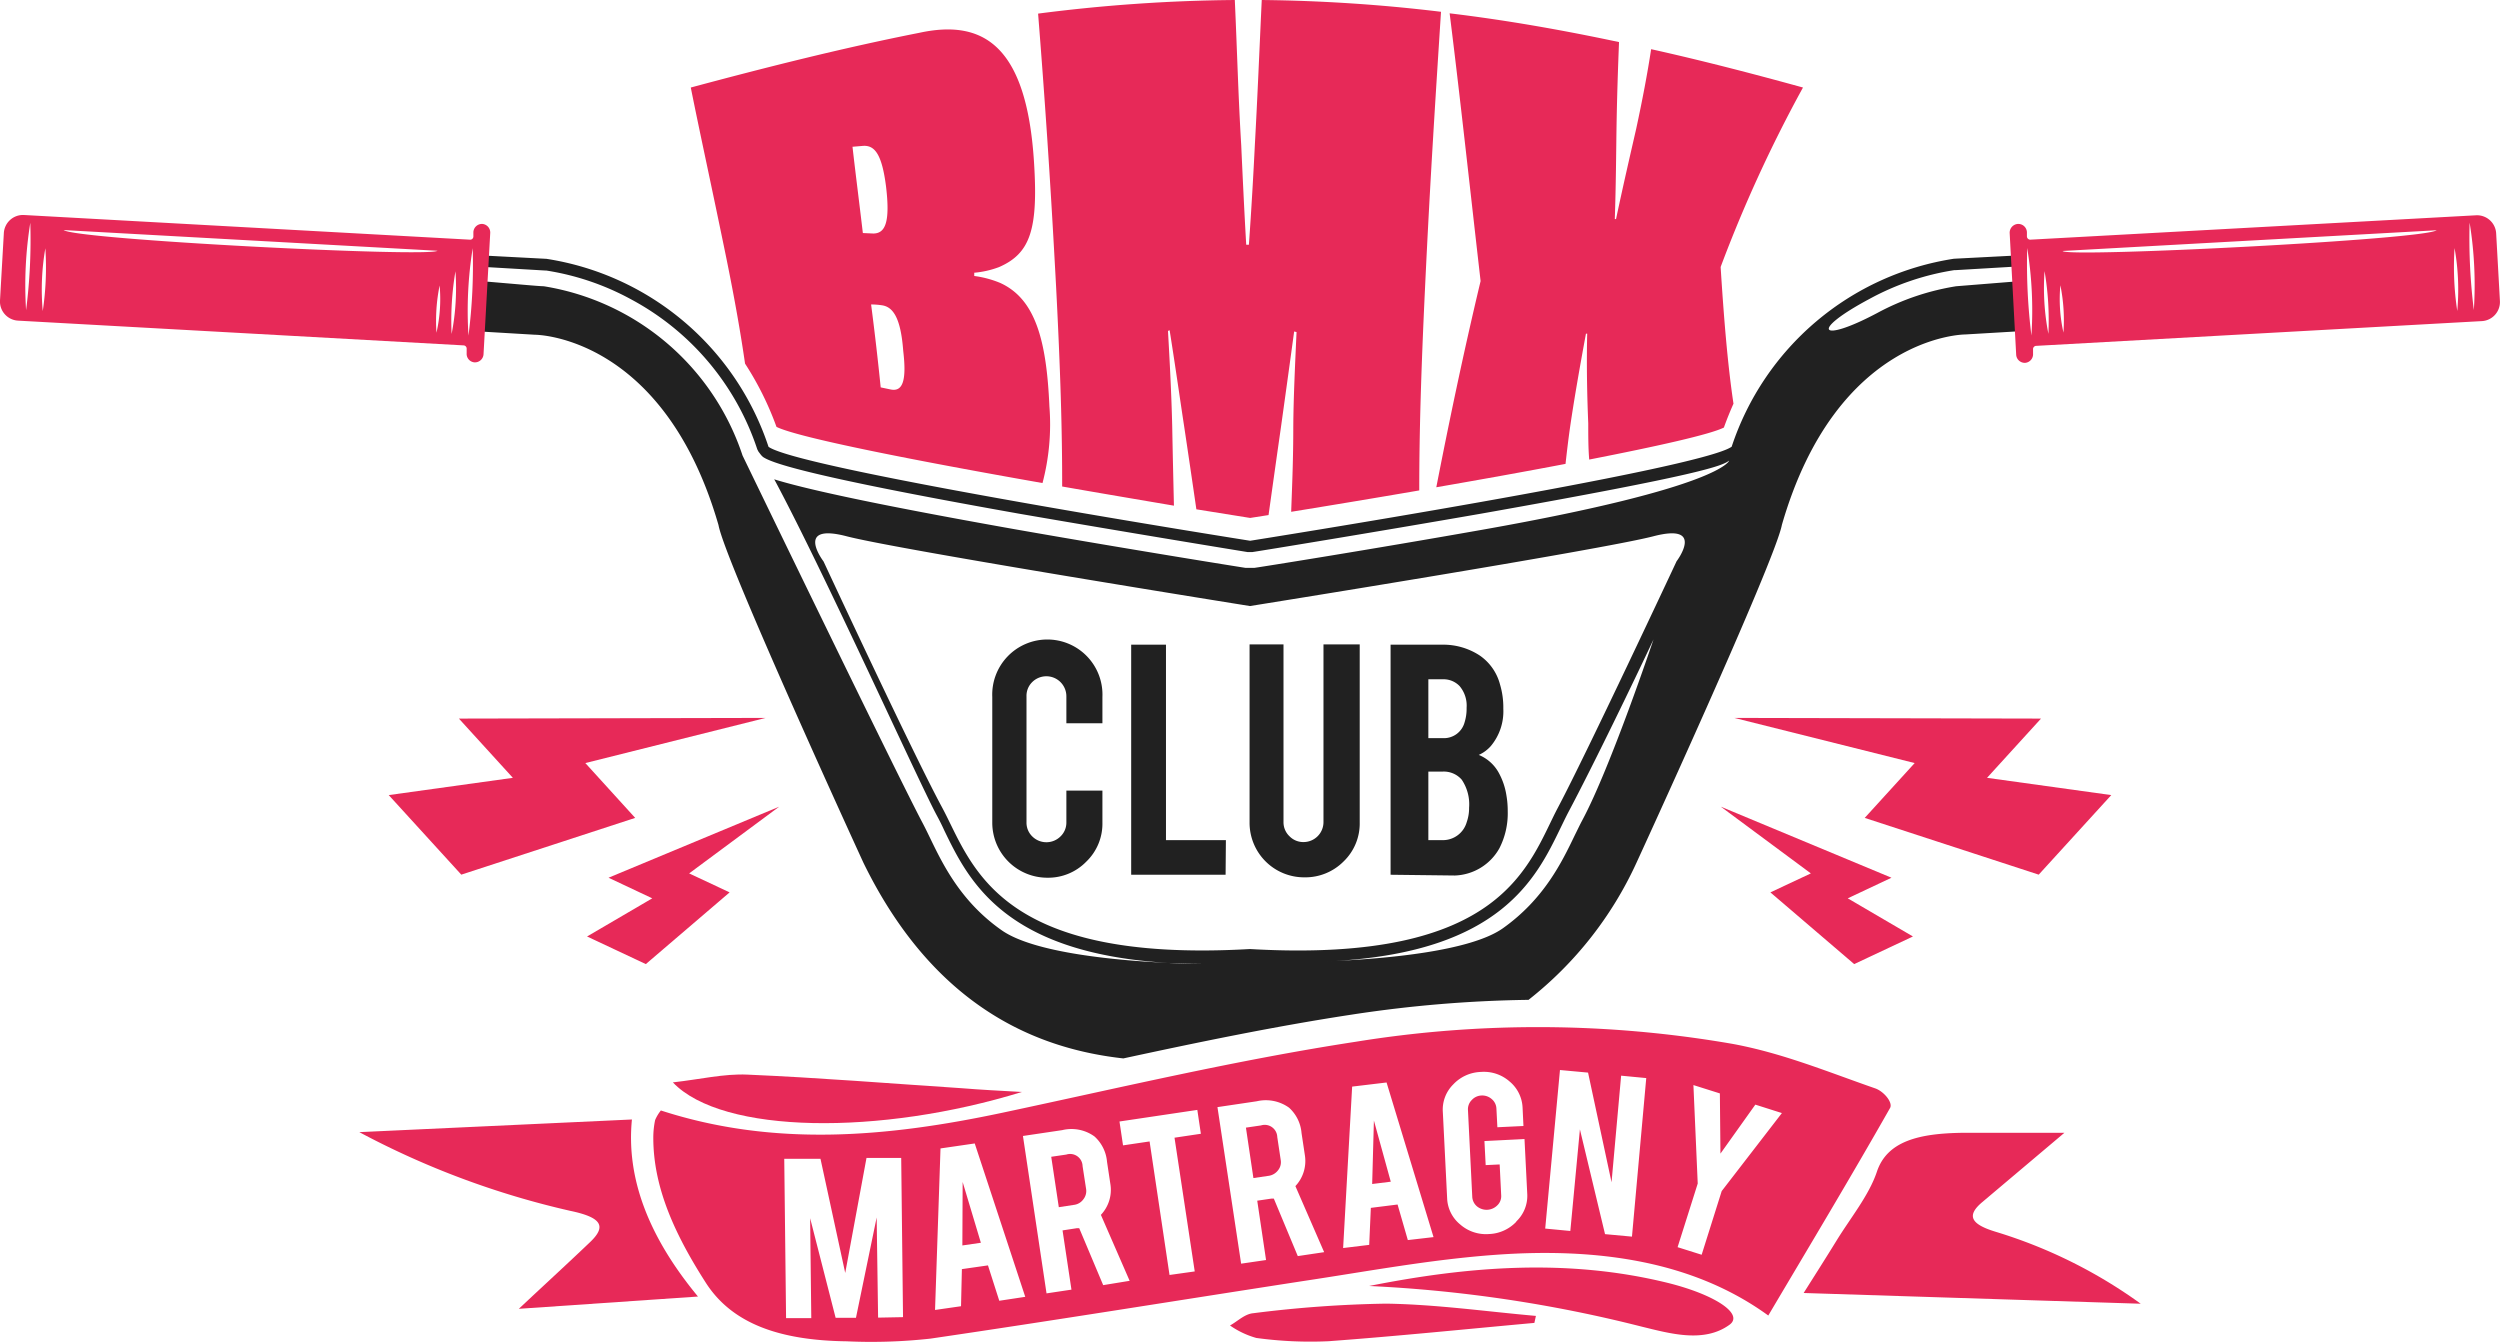 <svg xmlns="http://www.w3.org/2000/svg" viewBox="0 0 260.79 139.94"><defs><style>.a{fill:#212121;}.b,.c{fill:#e72958;}.c{fill-rule:evenodd;}</style></defs><path class="a" d="M210.54,29.34l-6.48.52a25.92,25.92,0,0,0-8.25,2.8c-6,3.18-7.1,1.89-.79-1.48a27.21,27.21,0,0,1,8.84-3H204l6.59-.39c0-.38,0-.77,0-1.15l-6.76.35a29.07,29.07,0,0,0-23.19,19.61c-3.35,2.39-50.23,9.81-50.23,9.81S83.52,49,80.17,46.61A29.09,29.09,0,0,0,57,27l-6.66-.35a1.1,1.1,0,0,1,0,.18l-.12,1,6.65.39h.11a27.21,27.21,0,0,1,8.84,3A27.54,27.54,0,0,1,79,46.88l.12.23.28.37.18.18c.74.5,3.38,1.78,26.75,5.93,11.56,2,22.76,3.83,23.81,4h.5c1-.15,12.33-2,23.82-4,23.37-4.14,25.17-5,25.92-5.54,0,0-.72,2.77-25.63,7.19-11.86,2.1-23.42,3.94-23.91,4l-.26,0h-.37l-.27,0c-.48-.07-12-1.91-23.9-4C89.93,52.38,83.53,50.86,80.76,50l.13.23C86.11,60,95.73,81.33,97.69,85c.27.5.53,1,.81,1.62,2.51,5.18,6.21,12.83,23.42,13.83,1.85.09,3.24.11,3.73.11h0c-1.31,0-2.55,0-3.73-.11-5.18-.24-14-1-17.43-3.41-4.28-3-6.14-6.88-7.5-9.69-.27-.56-.53-1.09-.78-1.56-2.73-5.16-18.75-38.27-18.75-38.27A26.23,26.23,0,0,0,56.72,29.86c-.5,0-3-.24-6.74-.55A40.48,40.48,0,0,0,49.59,34a3.24,3.24,0,0,1,0,.55l6.23.37s13.39,0,19.13,19.85C75.63,58.57,90.07,90,90.07,90c7.49,15.32,18.4,19.44,27.11,20.41,7.78-1.68,15.76-3.34,23.83-4.57a132.81,132.81,0,0,1,18.44-1.54A38.62,38.62,0,0,0,170.71,90s14.45-31.42,15.17-35.25C191.62,34.89,205,34.89,205,34.89l5.92-.35A26.8,26.8,0,0,1,210.54,29.34ZM165.05,85.58c-.25.47-.5,1-.78,1.56-1.35,2.81-3.21,6.65-7.49,9.69-3.39,2.41-12.25,3.17-17.44,3.41-1.17.07-2.42.11-3.73.11h0c.5,0,1.88,0,3.73-.11,17.22-1,20.92-8.65,23.43-13.83.28-.57.54-1.12.8-1.62,2.7-5.08,7-14,8.92-18.09C172.49,66.7,168,80.09,165.05,85.58Zm9.83-27s-9.3,19.88-12.36,25.66S157.06,100.54,130.39,99c-26.66,1.53-29-9-32.12-14.78S85.91,58.57,85.91,58.57s-3.1-4.06,2.4-2.63,42.08,7.28,42.08,7.28,36.59-5.85,42.09-7.28S174.88,58.57,174.88,58.57Z"/><path class="b" d="M260.78,31.36l-.39-7a2,2,0,0,0-2.13-1.9L211.82,25a.35.35,0,0,1-.38-.32l0-.46a.9.9,0,0,0-.94-.86.92.92,0,0,0-.86.95L210.32,37a.9.9,0,0,0,.94.85h0a.9.9,0,0,0,.82-.95l0-.45a.34.34,0,0,1,.3-.37h0l46.46-2.58A2,2,0,0,0,260.78,31.36ZM211.91,35a60.56,60.56,0,0,1-.44-9.13A40.62,40.62,0,0,1,211.91,35Zm1.77-.18a24.84,24.84,0,0,1-.4-6.54A30.68,30.68,0,0,1,213.68,34.84Zm1.57-.13a15.87,15.87,0,0,1-.32-4.93A18.42,18.42,0,0,1,215.25,34.71Zm-.07-8.51,39-2.16C252.84,25,216.14,26.86,215.18,26.2Zm41.15,6.25a30.65,30.65,0,0,1-.28-6.55A24.71,24.71,0,0,1,256.33,32.45Zm1.73-.09a60.42,60.42,0,0,1-.44-9.12A40.51,40.51,0,0,1,258.06,32.36Z"/><path class="b" d="M50.32,23.36a.9.9,0,0,0-.94.86l0,.46A.33.33,0,0,1,49,25L2.53,22.43A2,2,0,0,0,.4,24.33l-.4,7a2,2,0,0,0,1.92,2.12l46.46,2.58h0a.34.34,0,0,1,.3.37l0,.45a.89.89,0,0,0,.81.95h0a.9.9,0,0,0,.95-.85l.7-12.67A.9.9,0,0,0,50.32,23.36Zm-47.6,9a41.1,41.1,0,0,1,.44-9.12A57.9,57.9,0,0,1,2.72,32.36Zm1.74.09a25.07,25.07,0,0,1,.27-6.55A30.76,30.76,0,0,1,4.46,32.45ZM6.64,24l39,2.16C44.65,26.86,7.94,25,6.64,24ZM45.53,34.71a18.45,18.45,0,0,1,.33-4.93A15.86,15.86,0,0,1,45.53,34.71Zm1.58.13a30.68,30.68,0,0,1,.4-6.54A24.84,24.84,0,0,1,47.11,34.84Zm1.76.18a41.21,41.21,0,0,1,.44-9.13A58,58,0,0,1,48.87,35Z"/><path class="b" d="M104.35,29.52a10.62,10.62,0,0,0-2.72-.73l0-.34a9.62,9.62,0,0,0,2.59-.59c3.25-1.42,4.1-3.91,3.64-11C107.08,4.64,102.5,2,95.91,3.42,87.92,5,80,7,72.06,9.13c1,5,2.14,10.14,3.73,17.9.85,4.19,1.47,7.71,1.93,10.9A32.19,32.19,0,0,1,81,44.53c2.27,1.13,14.57,3.54,27.75,5.86a24,24,0,0,0,.72-8C109.17,35.47,108,31.19,104.35,29.52ZM88.93,15.31,90,15.22c1.24-.1,2,.85,2.43,4.25.44,3.72-.08,4.88-1.33,4.89l-1.09-.05C89.62,21,89.21,17.81,88.93,15.31Zm3.94,25.31-1-.21c-.26-2.58-.6-5.58-1-8.65a7.66,7.66,0,0,1,1.09.08c1.19.15,2,1.29,2.26,4.75C94.61,39.86,94.11,40.9,92.87,40.62Z"/><path class="b" d="M150.32,1.23A170,170,0,0,0,131.62,0c-.25,5.39-.44,10.08-.72,15.15-.14,2.86-.36,6.76-.62,10.38H130c-.21-3.62-.39-7.52-.52-10.38-.32-5.32-.42-9.68-.67-15.15a170.33,170.33,0,0,0-20.52,1.42c.64,8.06,1.26,16.84,1.88,28.54.45,8.72.64,15,.63,20.79,3.93.69,7.9,1.36,11.66,2-.06-2.55-.12-5.13-.18-8.29-.08-3.34-.25-6.57-.44-9.94l.17-.07c.61,3.83,1.15,7.64,1.5,9.92q.66,4.41,1.29,8.76l5.61.9,1.92-.3c.42-3,.84-6,1.27-9,.34-2.43.86-6.17,1.4-10.15l.25.06c-.16,3.54-.32,6.92-.34,9.84,0,3.44-.12,6.1-.22,8.91,4.19-.68,8.77-1.44,13.36-2.23,0-5.85.18-12.22.6-21.06C149.21,18.25,149.8,9.4,150.32,1.23Z"/><path class="b" d="M188.08,9.13c-5.26-1.45-10.54-2.82-15.84-4-.38,2.51-.91,5.3-1.56,8.31-.59,2.58-1.38,6-2.1,9.41h-.13c.12-3.5.14-7,.18-9.61.05-3.1.15-6.08.26-8.85-5.87-1.25-11.76-2.29-17.67-3,1.06,8.46,2.14,18.42,3.23,27.93-1.83,7.65-3.39,15.2-4.62,21.51,4.67-.81,9.3-1.64,13.48-2.44.13-1.17.27-2.38.45-3.66.38-2.66,1-6.25,1.68-9.92l.13,0c-.08,3.44,0,6.73.11,9.35,0,1.32,0,2.57.1,3.78,7.15-1.4,12.61-2.62,14.05-3.34.31-.87.65-1.7,1-2.49-.6-4-1-8.86-1.34-14.26A143.46,143.46,0,0,1,188.08,9.13Z"/><polygon class="c" points="220.24 82.94 212.67 91.24 194.52 85.32 199.73 79.6 180.92 74.89 212.91 74.96 207.28 81.14 220.24 82.94"/><polygon class="c" points="199.55 97.69 193.42 100.57 184.68 93.09 188.9 91.11 179.51 84.15 197.31 91.56 192.75 93.71 199.55 97.69"/><polygon class="c" points="40.55 82.94 48.12 91.24 66.26 85.32 61.06 79.6 79.87 74.89 47.87 74.96 53.5 81.14 40.55 82.94"/><polygon class="c" points="61.24 97.69 67.37 100.57 76.11 93.09 71.89 91.11 81.28 84.15 63.48 91.56 68.04 93.71 61.24 97.69"/><path class="a" d="M109.27,91.56a5.74,5.74,0,0,1-5.76-5.74V72.7a5.75,5.75,0,1,1,11.49,0v2.75h-3.76V72.63a2.09,2.09,0,0,0-3.56-1.48,2,2,0,0,0-.6,1.48V85.78a2,2,0,0,0,.6,1.47,2.09,2.09,0,0,0,2.95,0,2,2,0,0,0,.61-1.47V82.47H115v3.35a5.49,5.49,0,0,1-1.69,4.07A5.54,5.54,0,0,1,109.27,91.56Z"/><path class="a" d="M127.85,91.25H118v-24h3.63V87.64h6.25Z"/><path class="a" d="M136.08,91.52a5.69,5.69,0,0,1-5.73-5.72V67.22h3.54V85.77a2,2,0,0,0,.62,1.46,2,2,0,0,0,1.47.61,2.08,2.08,0,0,0,2.08-2.07V67.22h3.78V85.8a5.49,5.49,0,0,1-1.69,4.07A5.62,5.62,0,0,1,136.08,91.52Z"/><path class="a" d="M145.06,91.25v-24h5.43a6.93,6.93,0,0,1,3.87,1.13,5.28,5.28,0,0,1,2.11,3,8.4,8.4,0,0,1,.35,2.55,5.65,5.65,0,0,1-1.29,3.88,3.66,3.66,0,0,1-1.27.94,4.19,4.19,0,0,1,2.06,1.82,7.12,7.12,0,0,1,.82,2.38,9.38,9.38,0,0,1,.14,1.67,8,8,0,0,1-.87,3.87,5.54,5.54,0,0,1-4.64,2.84ZM149,77h1.52a2.23,2.23,0,0,0,2.26-1.65,4.76,4.76,0,0,0,.21-1.52,3.15,3.15,0,0,0-.73-2.26,2.31,2.31,0,0,0-1.74-.71H149Zm0,10.64h1.52A2.58,2.58,0,0,0,153,85.77a4.37,4.37,0,0,0,.25-1.5,4.6,4.6,0,0,0-.77-2.94,2.48,2.48,0,0,0-2-.84H149Z"/><path class="b" d="M223.31,136l-35.16-1.12c1.07-1.7,2.26-3.56,3.41-5.43,1.47-2.4,3.4-4.74,4.23-7.22,1.07-3.21,4.42-4,8.94-4.06,3.39,0,6.78,0,10.62,0l-8.59,7.25c-1.64,1.39-1.18,2.29,1.44,3.08A51.13,51.13,0,0,1,223.31,136Z"/><path class="b" d="M54.12,136.53c2.84-2.66,5.21-4.83,7.48-7,1.65-1.6,1.2-2.52-2.07-3.21a88.11,88.11,0,0,1-22.05-8.22l28.44-1.32c-.6,6.08,1.69,12.18,6.89,18.47Z"/><path class="b" d="M142.82,134.15c10.29-2.05,20.67-2.9,31.13-.33,4.93,1.22,8,3.25,6.47,4.37-2.65,1.93-6.17.93-9.12.21A141.91,141.91,0,0,0,142.82,134.15Z"/><path class="b" d="M160.06,138c-7.15.65-14.28,1.38-21.46,1.91a41.56,41.56,0,0,1-7.55-.34,9.05,9.05,0,0,1-2.74-1.3c.81-.45,1.53-1.2,2.42-1.28a124.59,124.59,0,0,1,13.88-1c5.22.08,10.41.82,15.61,1.28Z"/><path class="b" d="M106.6,113.91c-14.74,4.55-31.24,4.43-36.41-1,2.81-.31,5.33-.92,7.77-.81,7.48.32,14.93.93,22.39,1.42C102.31,113.68,104.28,113.78,106.6,113.91Z"/><path class="b" d="M112.93,121.64a1.3,1.3,0,0,0-1.7-1.2l-1.57.23.79,5.26,1.56-.24a1.42,1.42,0,0,0,1-.58,1.39,1.39,0,0,0,.29-1.07Z"/><polygon class="b" points="143.14 123.51 145.08 123.27 143.32 116.89 143.14 123.51"/><path class="b" d="M195.6,113.53c-4.84-1.68-9.6-3.66-14.83-4.63a118.82,118.82,0,0,0-39.33-.23c-12.54,1.92-24.69,4.82-36.94,7.42-11.9,2.52-23.7,3.6-35.56-.25a4.22,4.22,0,0,0-.6,1,9,9,0,0,0-.19,1.86c0,5.29,2.35,10.23,5.49,15.13,2.73,4.24,7.67,6,14.68,6.09a56.27,56.27,0,0,0,8.74-.28c13-1.91,25.88-4,38.84-6,6.66-1,13.3-2.25,20.07-2.74,10.84-.79,20.74.7,28.49,6.33,4.28-7.23,8.6-14.42,12.71-21.66C197.47,115,196.51,113.84,195.6,113.53Zm-104,23.92L91.45,127l-2.16,10.47-2.12,0-2.66-10.39.12,10.42-2.63,0-.19-16.62,3.78,0,2.58,11.91,2.22-12,3.62,0,.19,16.61Zm12.64-1.76L103.06,132l-2.72.39-.09,3.87-2.71.39.57-16.85,3.57-.52,5.27,16Zm10.84-1.63-2.5-5.94-.24,0-1.5.23.93,6.18-2.6.39-2.46-16.42,4.1-.61a4.09,4.09,0,0,1,3.36.66,4,4,0,0,1,1.31,2.64l.36,2.39a3.79,3.79,0,0,1-1,3.15l3,6.88Zm9.55-1.43L122,133l-2.08-13.93-2.77.41-.37-2.49,8.12-1.21.37,2.49-2.75.41Zm10.75-1.6-2.5-6-.23,0-1.5.22.92,6.19-2.6.38L127,115.49l4.1-.61a4.16,4.16,0,0,1,3.37.67,4,4,0,0,1,1.3,2.64l.36,2.39a3.82,3.82,0,0,1-1,3.15l3,6.89Zm11.48-1.67-1.07-3.71L143,126l-.17,3.86-2.72.33.94-16.84,3.59-.43,4.9,16.13Zm11.33-1.93a4.13,4.13,0,0,1-2.87,1.3,4.07,4.07,0,0,1-3-1,3.7,3.7,0,0,1-1.36-2.73l-.45-9a3.69,3.69,0,0,1,1.08-2.87,4.13,4.13,0,0,1,2.89-1.31,4.06,4.06,0,0,1,3,1,3.76,3.76,0,0,1,1.35,2.74l.09,1.9-2.72.13-.1-1.94a1.36,1.36,0,0,0-.49-1,1.5,1.5,0,0,0-1.09-.37,1.44,1.44,0,0,0-1,.48,1.35,1.35,0,0,0-.39,1l.45,9.08a1.39,1.39,0,0,0,.49,1,1.58,1.58,0,0,0,2.13-.11,1.31,1.31,0,0,0,.4-1l-.16-3.26-1.46.07-.13-2.51,4.18-.21.29,5.79A3.68,3.68,0,0,1,158.16,127.43ZM170.24,129l-2.81-.26-2.62-10.93-1,10.6-2.62-.25,1.54-16.54,2.93.27,2.45,11.44,1-11.12,2.62.25Zm9.36-4.75-2.09,6.64-2.51-.79,2.1-6.64-.45-10.27,2.76.87.06,6.28,3.64-5.11,2.77.88Z"/><polygon class="b" points="100.39 129.92 102.32 129.64 100.42 123.3 100.39 129.92"/><path class="b" d="M133.24,118.61a1.31,1.31,0,0,0-1.7-1.21l-1.57.23.78,5.26,1.57-.23a1.49,1.49,0,0,0,1-.58,1.34,1.34,0,0,0,.28-1.07Z"/></svg>